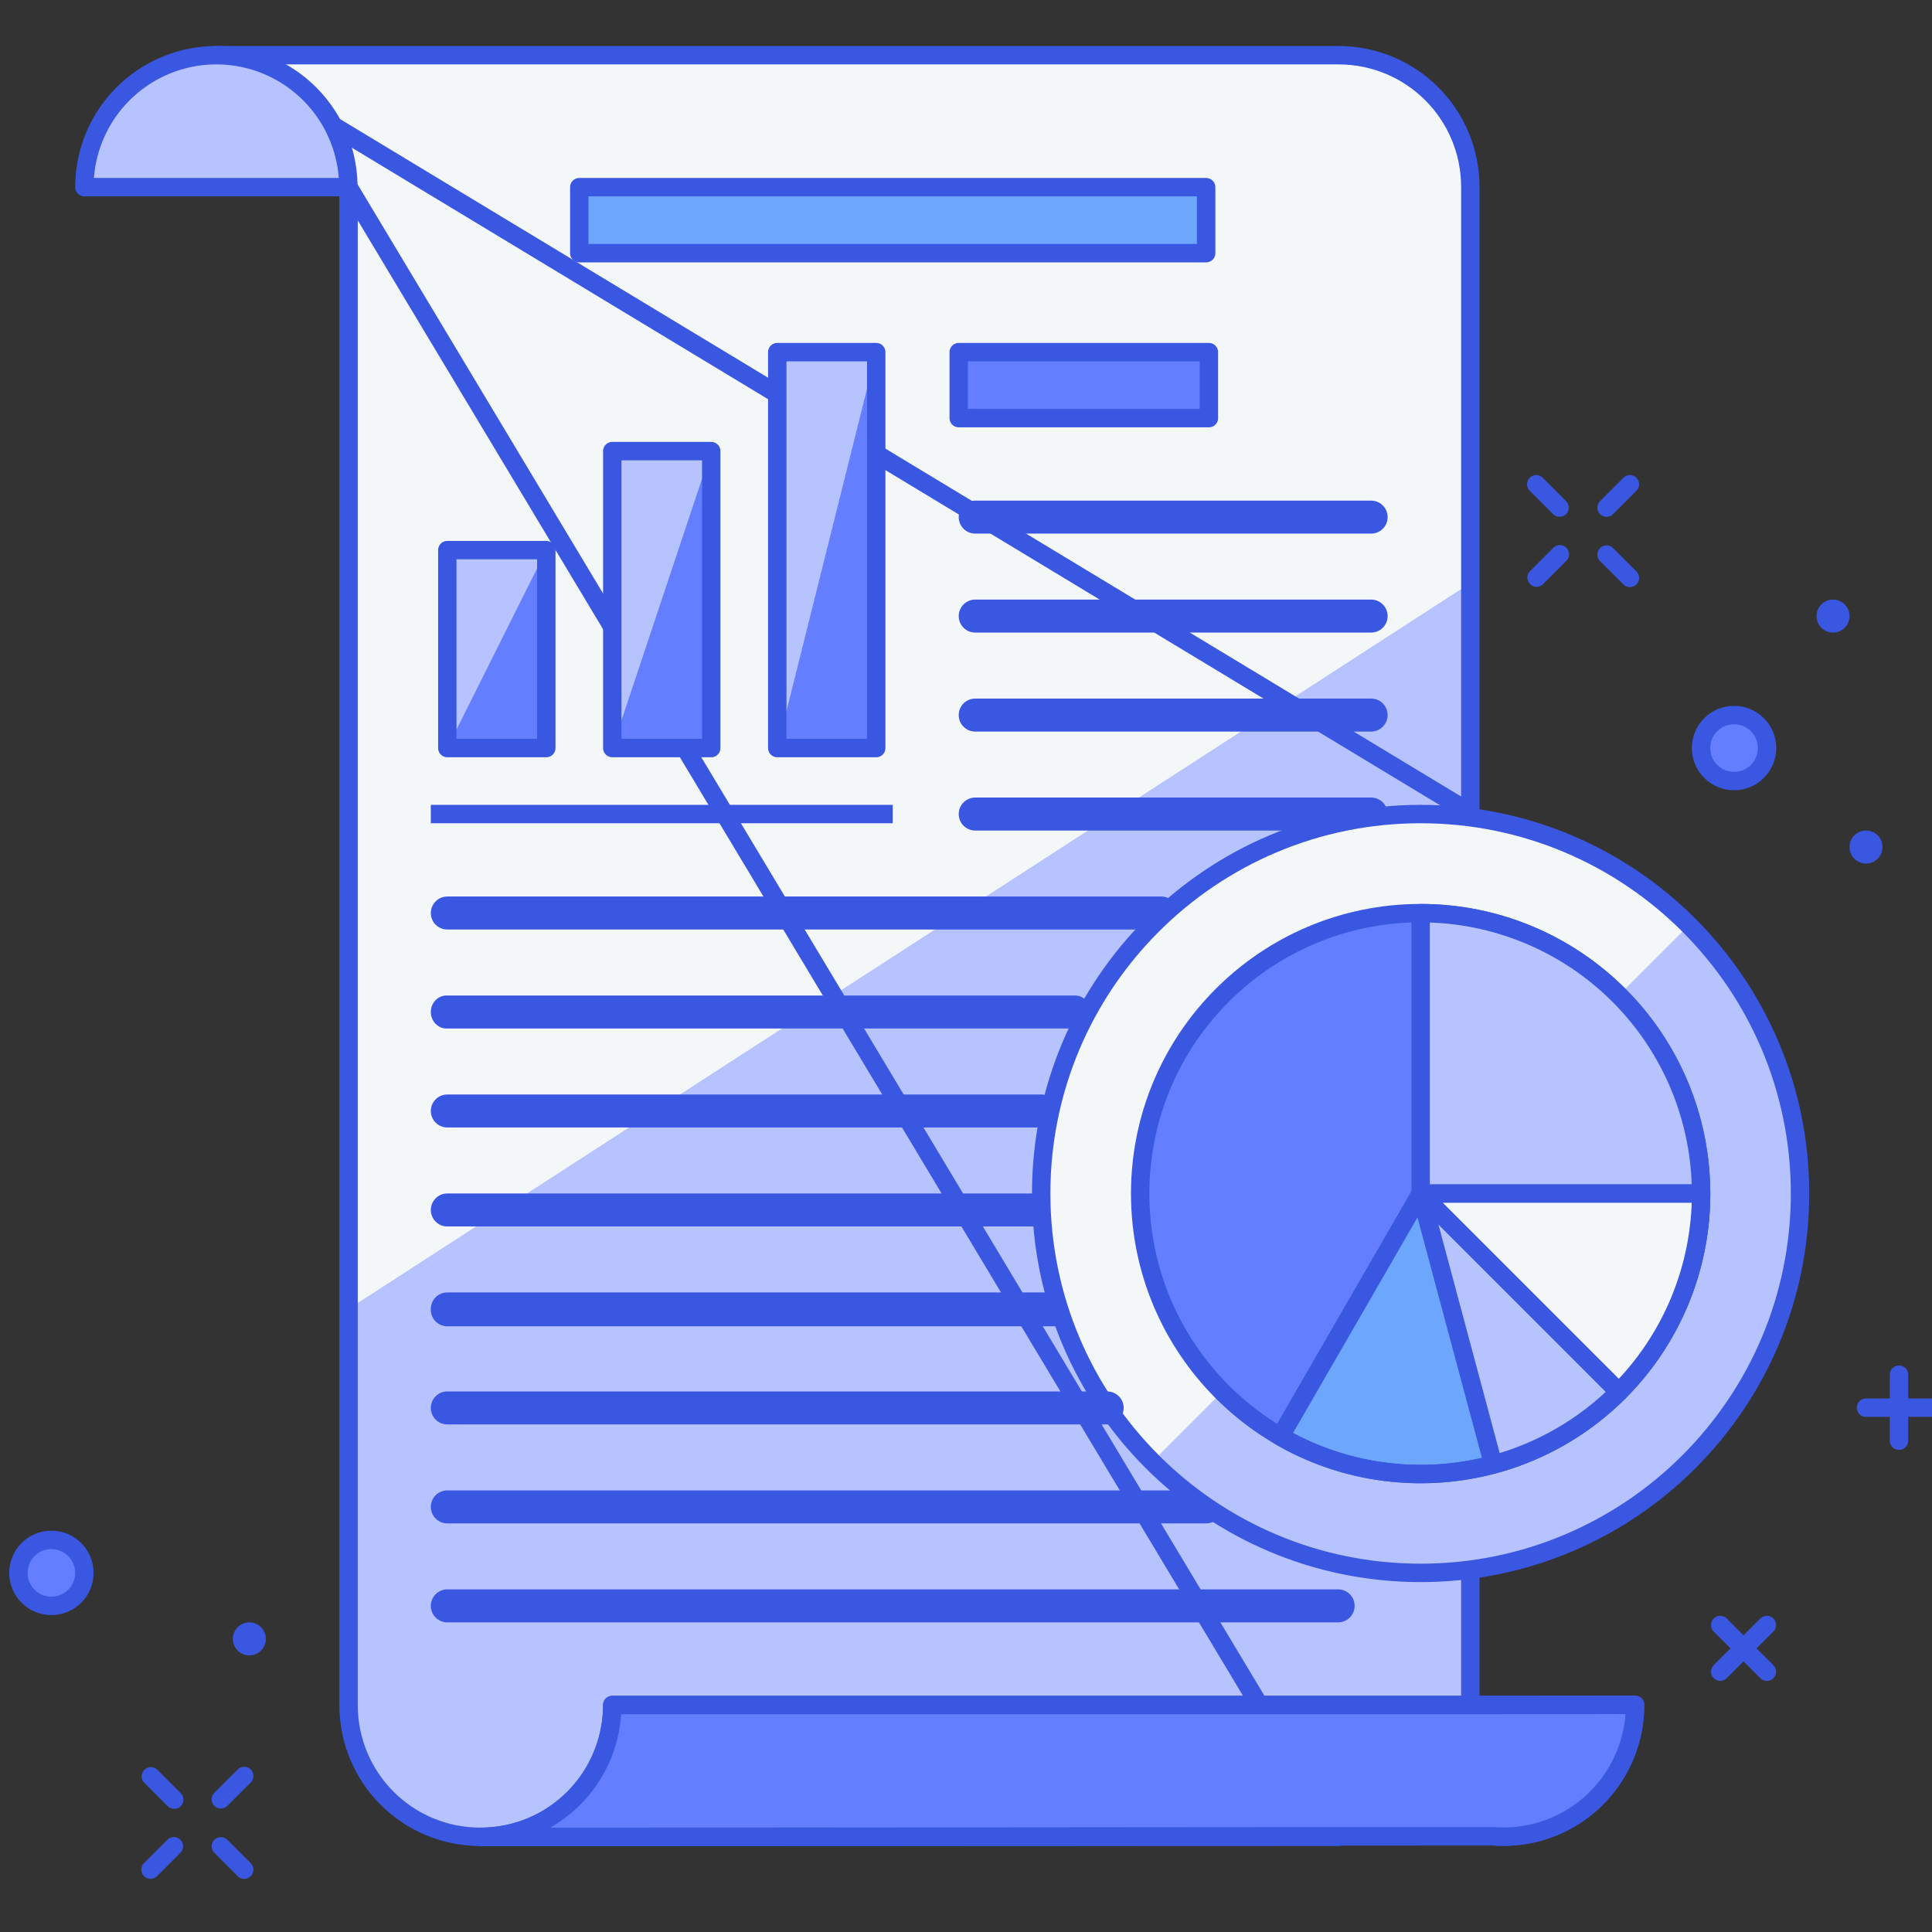 <svg width="105" height="105" viewBox="0 0 105 105" fill="none" xmlns="http://www.w3.org/2000/svg">
<rect x="0" y="0" width="105" height="105" fill="#333333" stroke="none"/>
<g clip-path="url(#clip0_927_1995)">
<path d="M94.242 42.448C95.232 42.448 96.035 41.645 96.035 40.655C96.035 39.665 95.232 38.862 94.242 38.862C93.251 38.862 92.448 39.665 92.448 40.655C92.448 41.645 93.251 42.448 94.242 42.448Z" fill="#637FFF"/>
<path d="M2.793 83.69C3.783 83.69 4.586 84.493 4.586 85.483C4.586 86.473 3.783 87.276 2.793 87.276C1.803 87.276 1 86.473 1 85.483C1 84.493 1.803 83.69 2.793 83.69Z" fill="#637FFF"/>
<path d="M72.737 99.828H26.116C22.142 99.828 18.943 96.629 18.943 92.655V10.172L11.771 3H26.116H72.737C76.71 3 79.909 6.199 79.909 10.172V44.175V85.758V92.655" fill="#F4F7F8"/>
<path d="M72.736 99.828H26.116C22.142 99.828 18.943 96.629 18.943 92.655V71.138L79.909 31.69V44.175V85.758V92.655" fill="#B6C3FF"/>
<path d="M65.701 19.138H52.104V22.724H65.701V19.138Z" fill="#637FFF"/>
<path d="M79.909 85.758V92.655M72.737 99.828H26.116C22.142 99.828 18.943 96.629 18.943 92.655V10.172L72.737 99.828ZM11.771 3H26.116H72.737C76.71 3 79.909 6.199 79.909 10.172V44.175L11.771 3Z" stroke="#3A57E2" stroke-linecap="round" stroke-linejoin="round"/>
<path d="M4.586 10.172C4.586 8.913 4.917 7.677 5.547 6.586C6.176 5.496 7.082 4.591 8.172 3.961C9.262 3.332 10.499 3 11.758 3C13.017 3 14.254 3.332 15.344 3.961C16.435 4.591 17.34 5.496 17.97 6.586C18.599 7.677 18.931 8.913 18.931 10.172H11.758H4.586Z" fill="#B6C3FF" stroke="#3A57E2" stroke-linecap="round" stroke-linejoin="round"/>
<path d="M88.862 92.655C88.862 95.218 87.495 97.587 85.276 98.868C84.025 99.585 82.587 99.909 81.15 99.796C60.172 99.796 49.413 99.829 26.103 99.829C27.361 99.829 28.598 99.503 29.689 98.876C31.909 97.594 33.276 95.226 33.276 92.663H74.517H81.15H81.689L88.862 92.655Z" stroke="#3A57E2" stroke-linecap="round" stroke-linejoin="round"/>
<path d="M65.552 10.172H31.483V13.759H65.552V10.172Z" fill="#6CA6FD"/>
<path d="M65.552 10.172H31.483V13.759H65.552V10.172Z" stroke="#3A57E2" stroke-linecap="round" stroke-linejoin="round"/>
<path d="M23.413 44.242H48.517" stroke="#3A57E2"/>
<path d="M24.31 29.896H29.689V40.655H24.31V29.896Z" fill="#B6C3FF"/>
<path d="M29.689 29.896V40.655H24.31L29.689 29.896Z" fill="#637FFF"/>
<path d="M29.69 29.897H24.31V40.655H29.69V29.897Z" stroke="#3A57E2" stroke-linecap="round" stroke-linejoin="round"/>
<path d="M33.275 24.517H38.655V40.655H33.275V24.517Z" fill="#B6C3FF"/>
<path d="M38.655 24.517V40.655H33.275L38.655 24.517Z" fill="#637FFF"/>
<path d="M38.655 24.517H33.276V40.655H38.655V24.517Z" stroke="#3A57E2" stroke-linecap="round" stroke-linejoin="round"/>
<path d="M42.241 19.138H47.62V40.655H42.241V19.138Z" fill="#B6C3FF"/>
<path d="M47.62 19.138V40.655H42.241L47.62 19.138Z" fill="#637FFF"/>
<path d="M47.621 19.138H42.242V40.655H47.621V19.138Z" stroke="#3A57E2" stroke-linecap="round" stroke-linejoin="round"/>
<path d="M65.701 19.138H52.104V22.724H65.701V19.138Z" stroke="#3A57E2" stroke-linecap="round" stroke-linejoin="round"/>
<path d="M74.518 27.207H53C52.505 27.207 52.104 27.608 52.104 28.104C52.104 28.599 52.505 29 53 29H74.518C75.013 29 75.414 28.599 75.414 28.104C75.414 27.608 75.013 27.207 74.518 27.207Z" fill="#3A57E2"/>
<path d="M74.518 32.586H53C52.505 32.586 52.104 32.988 52.104 33.483C52.104 33.978 52.505 34.379 53 34.379H74.518C75.013 34.379 75.414 33.978 75.414 33.483C75.414 32.988 75.013 32.586 74.518 32.586Z" fill="#3A57E2"/>
<path d="M74.518 43.345H53C52.505 43.345 52.104 43.746 52.104 44.241C52.104 44.737 52.505 45.138 53 45.138H74.518C75.013 45.138 75.414 44.737 75.414 44.241C75.414 43.746 75.013 43.345 74.518 43.345Z" fill="#3A57E2"/>
<path d="M74.518 37.966H53C52.505 37.966 52.104 38.367 52.104 38.862C52.104 39.357 52.505 39.759 53 39.759H74.518C75.013 39.759 75.414 39.357 75.414 38.862C75.414 38.367 75.013 37.966 74.518 37.966Z" fill="#3A57E2"/>
<path d="M63.115 48.724H24.31C23.815 48.724 23.414 49.126 23.414 49.621C23.414 50.116 23.815 50.517 24.31 50.517H63.115C63.61 50.517 64.011 50.116 64.011 49.621C64.011 49.126 63.61 48.724 63.115 48.724Z" fill="#3A57E2"/>
<path d="M58.422 54.103H24.267C23.796 54.103 23.414 54.505 23.414 55C23.414 55.495 23.796 55.897 24.267 55.897H58.422C58.894 55.897 59.276 55.495 59.276 55C59.276 54.505 58.894 54.103 58.422 54.103Z" fill="#3A57E2"/>
<path d="M56.586 59.483H24.31C23.815 59.483 23.414 59.884 23.414 60.379C23.414 60.874 23.815 61.276 24.31 61.276H56.586C57.081 61.276 57.483 60.874 57.483 60.379C57.483 59.884 57.081 59.483 56.586 59.483Z" fill="#3A57E2"/>
<path d="M56.586 64.862H24.31C23.815 64.862 23.414 65.264 23.414 65.759C23.414 66.254 23.815 66.655 24.31 66.655H56.586C57.081 66.655 57.483 66.254 57.483 65.759C57.483 65.264 57.081 64.862 56.586 64.862Z" fill="#3A57E2"/>
<path d="M57.459 70.242H24.31C23.815 70.242 23.414 70.643 23.414 71.138V71.185C23.414 71.68 23.815 72.081 24.31 72.081H57.459C57.955 72.081 58.356 71.68 58.356 71.185V71.138C58.356 70.643 57.955 70.242 57.459 70.242Z" fill="#3A57E2"/>
<path d="M77.207 85.483C88.596 85.483 97.828 76.251 97.828 64.862C97.828 53.474 88.596 44.242 77.207 44.242C65.819 44.242 56.586 53.474 56.586 64.862C56.586 76.251 65.819 85.483 77.207 85.483Z" fill="#F4F7F8"/>
<path d="M60.172 75.621H24.31C23.815 75.621 23.414 76.022 23.414 76.517C23.414 77.013 23.815 77.414 24.31 77.414H60.172C60.668 77.414 61.069 77.013 61.069 76.517C61.069 76.022 60.668 75.621 60.172 75.621Z" fill="#3A57E2"/>
<path d="M65.552 81H24.31C23.815 81 23.414 81.402 23.414 81.897C23.414 82.392 23.815 82.793 24.31 82.793H65.552C66.047 82.793 66.448 82.392 66.448 81.897C66.448 81.402 66.047 81 65.552 81Z" fill="#3A57E2"/>
<path d="M72.724 86.379H24.31C23.815 86.379 23.414 86.781 23.414 87.276C23.414 87.771 23.815 88.173 24.31 88.173H72.724C73.219 88.173 73.621 87.771 73.621 87.276C73.621 86.781 73.219 86.379 72.724 86.379Z" fill="#3A57E2"/>
<path d="M97.828 64.862C97.828 76.251 88.595 85.483 77.207 85.483C71.513 85.483 66.357 83.175 62.626 79.443C91.788 50.281 62.105 79.964 91.788 50.281C95.519 54.013 97.828 59.168 97.828 64.862Z" fill="#B6C3FF"/>
<path d="M77.207 85.483C88.596 85.483 97.828 76.251 97.828 64.862C97.828 53.474 88.596 44.242 77.207 44.242C65.819 44.242 56.586 53.474 56.586 64.862C56.586 76.251 65.819 85.483 77.207 85.483Z" stroke="#3A57E2" stroke-linecap="round" stroke-linejoin="round"/>
<path d="M77.208 80.111C85.626 80.111 92.45 73.287 92.45 64.869C92.45 56.451 85.626 49.627 77.208 49.627C68.79 49.627 61.966 56.451 61.966 64.869C61.966 73.287 68.79 80.111 77.208 80.111Z" fill="#637FFF"/>
<path d="M81.153 79.591C77.248 80.638 73.088 80.09 69.587 78.069L77.208 64.869L81.153 79.591Z" fill="#6CA6FD"/>
<path d="M77.208 80.111C85.626 80.111 92.45 73.287 92.45 64.869C92.45 56.451 85.626 49.627 77.208 49.627C68.79 49.627 61.966 56.451 61.966 64.869C61.966 73.287 68.79 80.111 77.208 80.111Z" stroke="#3A57E2" stroke-width="1" stroke-linecap="round" stroke-linejoin="round"/>
<path d="M87.985 75.647C85.613 78.019 82.524 79.543 79.197 79.981C75.871 80.418 72.493 79.747 69.587 78.069L77.208 64.869L87.985 75.647Z" stroke="#3A57E2" stroke-width="1" stroke-linecap="round" stroke-linejoin="round"/>
<path d="M77.208 49.628C81.25 49.628 85.127 51.234 87.985 54.092C90.844 56.95 92.45 60.827 92.45 64.87H77.208V49.628Z" fill="#B6C3FF"/>
<path d="M77.208 49.628C81.25 49.628 85.127 51.234 87.985 54.092C90.844 56.95 92.45 60.827 92.45 64.87H77.208V49.628ZM92.45 64.87C92.45 66.871 92.055 68.853 91.289 70.702C90.523 72.551 89.401 74.232 87.985 75.647L77.208 64.87H92.45Z" stroke="#3A57E2" stroke-width="1" stroke-linecap="round" stroke-linejoin="round"/>
<path d="M87.985 75.647C86.094 77.539 83.737 78.899 81.153 79.591L77.208 64.869L87.985 75.647Z" fill="#B6C3FF" stroke="#3A57E2" stroke-width="1" stroke-linecap="round" stroke-linejoin="round"/>
<path d="M92.45 64.869C92.45 66.871 92.055 68.853 91.289 70.702C90.523 72.551 89.401 74.231 87.985 75.647L77.208 64.869H92.45Z" fill="#F4F7F8" stroke="#3A57E2" stroke-width="1" stroke-linecap="round" stroke-linejoin="round"/>
<path d="M94.242 42.448C95.232 42.448 96.035 41.645 96.035 40.655C96.035 39.665 95.232 38.862 94.242 38.862C93.251 38.862 92.448 39.665 92.448 40.655C92.448 41.645 93.251 42.448 94.242 42.448Z" stroke="#3A57E2" stroke-linecap="round" stroke-linejoin="round"/>
<path d="M103.207 74.711V78.298M84.759 27.587L83.492 26.319L84.759 27.587ZM87.313 27.587L88.581 26.319L87.313 27.587ZM87.313 30.141L88.581 31.409L87.313 30.141ZM83.509 31.391L84.777 30.123L83.509 31.391ZM93.489 90.853L96.025 88.317L93.489 90.853ZM93.489 88.317L96.025 90.853L93.489 88.317ZM101.414 76.504H105H101.414Z" stroke="#3A57E2" stroke-linecap="round" stroke-linejoin="round"/>
<path d="M2.793 83.69C3.783 83.69 4.586 84.493 4.586 85.483C4.586 86.473 3.783 87.276 2.793 87.276C1.803 87.276 1 86.473 1 85.483C1 84.493 1.803 83.69 2.793 83.69Z" stroke="#3A57E2" stroke-linecap="round" stroke-linejoin="round"/>
<path d="M8.199 96.54L9.467 97.808M9.449 100.343L8.181 101.611L9.449 100.343ZM12.003 100.344L13.271 101.612L12.003 100.344ZM12.003 97.79L13.271 96.522L12.003 97.79Z" stroke="#3A57E2" stroke-linecap="round" stroke-linejoin="round"/>
<path d="M13.552 89.966C14.047 89.966 14.448 89.564 14.448 89.069C14.448 88.574 14.047 88.173 13.552 88.173C13.057 88.173 12.655 88.574 12.655 89.069C12.655 89.564 13.057 89.966 13.552 89.966Z" fill="#3A57E2"/>
<path d="M101.414 46.931C101.909 46.931 102.31 46.53 102.31 46.035C102.31 45.539 101.909 45.138 101.414 45.138C100.919 45.138 100.517 45.539 100.517 46.035C100.517 46.53 100.919 46.931 101.414 46.931Z" fill="#3A57E2"/>
<path d="M99.621 34.379C100.116 34.379 100.517 33.978 100.517 33.483C100.517 32.988 100.116 32.586 99.621 32.586C99.126 32.586 98.724 32.988 98.724 33.483C98.724 33.978 99.126 34.379 99.621 34.379Z" fill="#3A57E2"/>
<path d="M88.862 92.655C88.862 95.218 87.495 97.587 85.276 98.868C84.025 99.585 82.587 99.909 81.15 99.796C60.172 99.796 49.413 99.829 26.103 99.829C27.361 99.829 28.598 99.503 29.689 98.876C31.909 97.594 33.276 95.226 33.276 92.663H74.517H81.15H81.689L88.862 92.655Z" fill="#637FFF" stroke="#3A57E2" stroke-linecap="round" stroke-linejoin="round"/>
</g>
<defs>
<clipPath id="clip0_927_1995">
<rect width="105" height="105" fill="white"/>
</clipPath>
</defs>
</svg>
